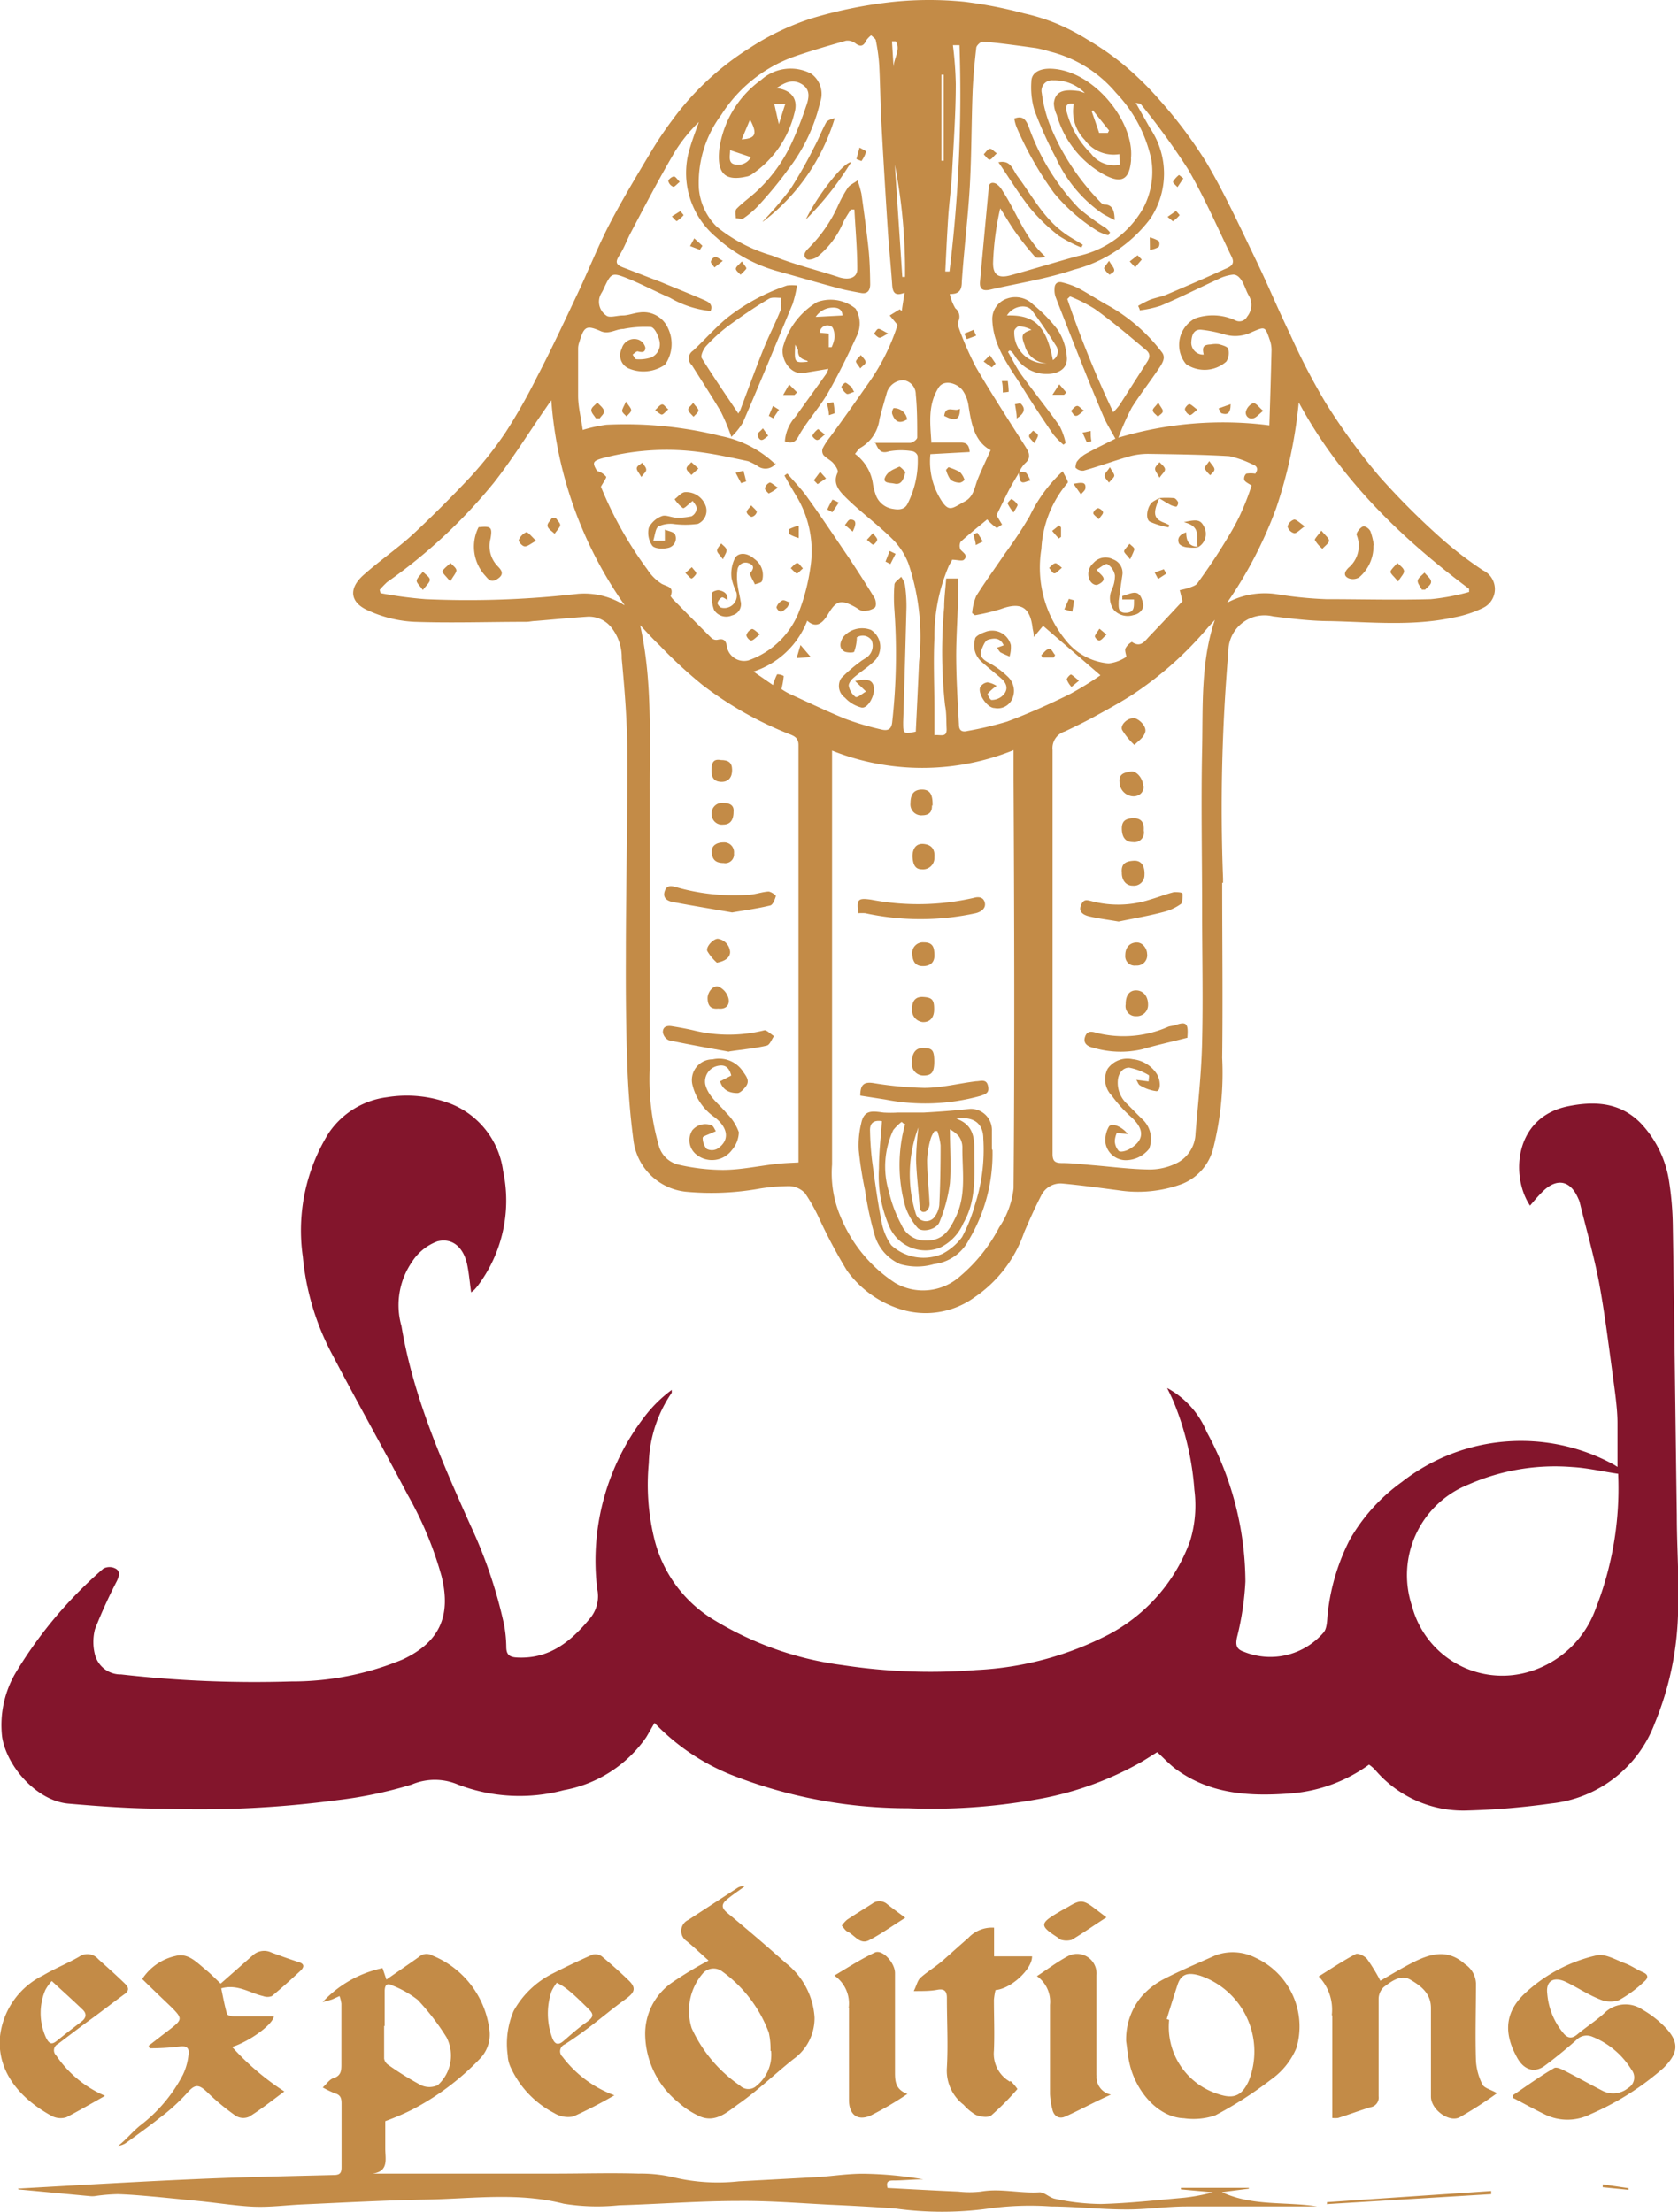 <svg xmlns="http://www.w3.org/2000/svg" viewBox="0 0 117.03 154.26"><defs><style>.cls-1{fill:#83152c;}.cls-2{fill:#c38b47;}</style></defs><g id="Camada_2" data-name="Camada 2"><g id="Layer_1" data-name="Layer 1"><path class="cls-1" d="M81.4,96.79a6.12,6.12,0,0,1,2.76,3.06,22,22,0,0,1,2.7,10.43,20.09,20.09,0,0,1-.59,3.91c-.12.58,0,.83.51,1a4.9,4.9,0,0,0,5.52-1.34c.28-.31.25-.94.31-1.43a14.76,14.76,0,0,1,1.54-5.08,12.75,12.75,0,0,1,3.62-4,13.5,13.5,0,0,1,14.82-1.19l.22.14c0-1.06,0-2.07,0-3.08s-.2-2.31-.35-3.46c-.29-2.12-.55-4.24-.94-6.34-.36-1.87-.89-3.7-1.34-5.55a1.45,1.45,0,0,0-.11-.29c-.54-1.26-1.48-1.45-2.46-.5-.32.31-.6.65-.9,1-1.35-2-1.14-6.12,2.6-6.92,1.88-.39,3.66-.3,5.1,1.15a7.54,7.54,0,0,1,2,4.08,22.06,22.06,0,0,1,.26,3.15c.11,6.71.18,13.42.28,20.14,0,2.16.16,4.32.09,6.47a21.45,21.45,0,0,1-1.62,8,8.69,8.69,0,0,1-7.24,5.62,52.06,52.06,0,0,1-5.84.49,8.07,8.07,0,0,1-6.42-2.82,2.39,2.39,0,0,0-.23-.22,1.92,1.92,0,0,0-.21-.16,10.71,10.71,0,0,1-5.36,2c-2.87.23-5.7.1-8.14-1.71-.44-.33-.81-.74-1.27-1.16-.4.24-.81.52-1.24.76a22.67,22.67,0,0,1-7.31,2.56,41.38,41.38,0,0,1-8.82.59,33.63,33.63,0,0,1-12.42-2.36,15.31,15.31,0,0,1-5.27-3.59c-.21.35-.38.67-.58,1a8.92,8.92,0,0,1-5.74,3.69,12,12,0,0,1-7.39-.39,4.12,4.12,0,0,0-3.23,0,29.59,29.59,0,0,1-5.21,1.09,72.59,72.59,0,0,1-12.15.59c-2.2,0-4.39-.16-6.58-.35S.48,123.2.15,121.14a7.18,7.18,0,0,1,1.06-4.69,30.27,30.27,0,0,1,6-7.07.91.91,0,0,1,.85,0c.34.18.26.52.09.87a35.16,35.16,0,0,0-1.53,3.37,3.56,3.56,0,0,0,0,1.75,1.85,1.85,0,0,0,1.83,1.39,82.32,82.32,0,0,0,11.85.49,20.13,20.13,0,0,0,7.8-1.54c2.54-1.2,3.38-3,2.7-5.78a25,25,0,0,0-2.36-5.68c-1.71-3.25-3.51-6.44-5.21-9.69a18,18,0,0,1-2.11-6.93A12.87,12.87,0,0,1,22.93,79,5.78,5.78,0,0,1,27,76.51a8.56,8.56,0,0,1,4.52.49,5.88,5.88,0,0,1,3.57,4.66,9.88,9.88,0,0,1-1.77,8,3.47,3.47,0,0,1-.25.29l-.21.17c-.1-.69-.15-1.35-.29-2-.28-1.2-1.06-1.81-2.06-1.56A3.58,3.58,0,0,0,28.73,88,5.31,5.31,0,0,0,28,92.47c.82,4.91,2.8,9.41,4.82,13.91a32.82,32.82,0,0,1,2.33,6.88,9.07,9.07,0,0,1,.16,1.56c0,.52.17.73.74.76,2.3.12,3.8-1.14,5.15-2.79a2.41,2.41,0,0,0,.45-2,16.45,16.45,0,0,1,3.3-12,9.37,9.37,0,0,1,1.9-1.87c0,.07,0,.16,0,.2a9.11,9.11,0,0,0-1.6,4.9,15.92,15.92,0,0,0,.36,5.19A9.13,9.13,0,0,0,49.86,113a22.87,22.87,0,0,0,8.9,3.11,40.65,40.65,0,0,0,9.35.34A22.41,22.41,0,0,0,77.28,114,12,12,0,0,0,83,107.46a8.49,8.49,0,0,0,.3-3.57,19.89,19.89,0,0,0-1.39-6c-.15-.38-.34-.75-.52-1.12m31.47,6c-1.1-.16-2.14-.41-3.2-.47a15,15,0,0,0-7.25,1.22A6.8,6.8,0,0,0,98.48,112a6.51,6.51,0,0,0,8,4.62,7.07,7.07,0,0,0,4.79-4.39,23,23,0,0,0,1.59-9.37"/><path class="cls-2" d="M1.3,152.61c4.15-.23,8.3-.48,12.45-.66,3.17-.14,6.35-.2,9.52-.28.43,0,.55-.14.55-.54,0-1.49,0-3,0-4.45,0-.35-.06-.6-.46-.71a6.43,6.43,0,0,1-.85-.41c.27-.25.47-.56.73-.64.57-.18.57-.56.57-1,0-1.4,0-2.8,0-4.2a2.56,2.56,0,0,0-.13-.53l-.51.23c-.21.07-.43.12-.67.19a7.94,7.94,0,0,1,4.18-2.37l.27.8c.78-.55,1.54-1.06,2.28-1.59a.78.78,0,0,1,.92-.09,6.45,6.45,0,0,1,4,5.33,2.42,2.42,0,0,1-.7,1.89,18,18,0,0,1-4.73,3.54,17.71,17.71,0,0,1-1.85.79v1.92c0,.72.26,1.58-.88,1.74.59,0,1.18,0,1.78,0l10.93,0c1.95,0,3.9-.06,5.85,0a10,10,0,0,1,2.51.28,13.39,13.39,0,0,0,4.46.26l5.57-.3c1-.07,2.11-.24,3.16-.23a26.36,26.36,0,0,1,4.14.39c-.71,0-1.41.08-2.11.08-.4,0-.47.16-.38.52,1.66.09,3.3.18,4.94.25a6.87,6.87,0,0,0,1.57,0c1.37-.24,2.73.14,4.1.05.35,0,.71.4,1.09.46a15.67,15.67,0,0,0,3.19.36c1.93-.05,3.87-.27,5.8-.44a13,13,0,0,0,2-.38l-2.23-.2v-.11H87.1l0,.06-1.88.24c2.13,1,4.42.65,6.65,1h-2.1c-2.33,0-4.66,0-7,0-1.42,0-2.83.22-4.24.21-1.74,0-3.48-.2-5.23-.21A21,21,0,0,0,69,154a23.84,23.84,0,0,1-6.59,0c-1.52-.11-3-.19-4.55-.26-2.12-.11-4.23-.28-6.34-.26-2.79,0-5.57.22-8.35.3a14.6,14.6,0,0,1-3.86-.11c-3.17-.81-6.35-.35-9.53-.29-2.89.05-5.78.21-8.68.34-1.12.05-2.24.2-3.35.16s-2.47-.25-3.71-.38l-2.83-.28c-1-.09-2-.19-3-.22a12.65,12.65,0,0,0-1.62.14,1.76,1.76,0,0,1-.31,0l-5-.47v-.11m25.56-11.29h-.05c0,.76,0,1.52,0,2.28a.67.67,0,0,0,.31.45,21.18,21.18,0,0,0,2.26,1.4,1.37,1.37,0,0,0,1.17,0,2.77,2.77,0,0,0,.61-3.34,16.94,16.94,0,0,0-2-2.6,7,7,0,0,0-1.75-1c-.43-.24-.56,0-.56.39v2.47m22.62-4.58c-.52-.46-1-.92-1.54-1.37a.85.85,0,0,1,.09-1.49l3.44-2.24a.64.64,0,0,1,.48-.09c-.41.3-.84.58-1.23.91s-.38.59.05.94q2.07,1.71,4.07,3.49a5.22,5.22,0,0,1,2,3.79,3.51,3.51,0,0,1-1.48,2.91c-1.26,1-2.44,2.15-3.76,3.08-.78.54-1.6,1.37-2.71.93a5.86,5.86,0,0,1-1.55-1A6.19,6.19,0,0,1,45,142a4.34,4.34,0,0,1,1.94-3.8,26.15,26.15,0,0,1,2.5-1.5M53.74,143a5.19,5.19,0,0,0-.12-1.26,9.22,9.22,0,0,0-3.24-4.26,1,1,0,0,0-1.31.07,4,4,0,0,0-.83,3.88,9.74,9.74,0,0,0,3.37,4,.83.83,0,0,0,1.17,0,2.77,2.77,0,0,0,1-2.41m39.14-2.51c0,2.2,0,4.41,0,6.61,0,.18,0,.37,0,.57a1.77,1.77,0,0,0,.4,0c.76-.24,1.5-.52,2.26-.75a.68.68,0,0,0,.57-.77c0-2.26,0-4.52,0-6.78a1.16,1.16,0,0,1,.36-.83c.53-.4,1.19-.9,1.84-.52s1.46.91,1.45,2c0,2,0,4.11,0,6.16,0,.9,1.26,1.83,2,1.44a28.28,28.28,0,0,0,2.61-1.68c-.43-.25-.84-.34-1-.57a4.22,4.22,0,0,1-.47-1.65c-.06-1.81,0-3.63,0-5.45a1.7,1.7,0,0,0-.77-1.33c-1.23-1.11-2.48-.71-3.72-.07-.76.39-1.49.84-2.18,1.23a12.37,12.37,0,0,0-.92-1.51c-.16-.21-.63-.44-.8-.35-.86.45-1.68,1-2.58,1.56a3.33,3.33,0,0,1,.91,2.73m12.67,5.75c.71.37,1.41.76,2.13,1.11a3.58,3.58,0,0,0,3.28,0,19.29,19.29,0,0,0,5.06-3.21c1-1,1.13-1.73.19-2.76a7.17,7.17,0,0,0-1.65-1.3,2.1,2.1,0,0,0-2.7.27c-.58.52-1.24.94-1.84,1.44-.34.29-.62.31-.92,0a4.93,4.93,0,0,1-1.19-2.84c-.11-.91.49-1.21,1.34-.79s1.51.87,2.31,1.19a1.84,1.84,0,0,0,1.36.06,8.57,8.57,0,0,0,1.74-1.28c.24-.2.39-.46-.07-.66s-.81-.46-1.24-.62c-.65-.24-1.4-.7-2-.56a10.85,10.85,0,0,0-5,2.65c-1.55,1.45-1.37,3-.53,4.5.48.86,1.22,1.06,1.91.55s1.49-1.16,2.19-1.78a1,1,0,0,1,1.13-.25,5.68,5.68,0,0,1,2.74,2.31.85.85,0,0,1-.24,1.27,1.64,1.64,0,0,1-1.73.22c-.86-.44-1.71-.92-2.57-1.36-.27-.14-.68-.36-.86-.25-1,.58-1.92,1.25-2.87,1.89,0,.09,0,.17,0,.25m-89.42-3.58c1.32-.41,2.94-1.61,3-2.17H16.28c-.16,0-.43-.07-.45-.17-.17-.59-.28-1.2-.4-1.78,1.13-.32,2,.33,2.92.54a.84.84,0,0,0,.61,0c.69-.57,1.35-1.16,2-1.77.23-.22.32-.46-.12-.6-.63-.2-1.26-.43-1.89-.66a1.17,1.17,0,0,0-1.29.16l-2.27,2c-.37-.35-.71-.7-1.08-1-.6-.49-1.2-1.16-2.06-.93A3.75,3.75,0,0,0,9.92,138c.68.67,1.33,1.29,2,1.93.82.82.81.89-.06,1.57l-.6.46-.89.69.07.18a17.53,17.53,0,0,0,2.06-.12c.51-.08.71.1.65.54a4.28,4.28,0,0,1-.39,1.42,10.58,10.58,0,0,1-2.94,3.51c-.56.44-1,1-1.57,1.45a1.24,1.24,0,0,0,.61-.25c.77-.56,1.54-1.11,2.28-1.7A13.37,13.37,0,0,0,13,146c.56-.65.82-.71,1.43-.13a16.15,16.15,0,0,0,2,1.66,1,1,0,0,0,.95.07c.85-.53,1.64-1.16,2.45-1.76a18.32,18.32,0,0,1-3.7-3.17m62.41-.36a4.68,4.68,0,0,1,1-3A5.3,5.3,0,0,1,81.18,138c1.18-.61,2.41-1.12,3.61-1.66a3.49,3.49,0,0,1,2.76.17,5.28,5.28,0,0,1,2.87,6.29A5.09,5.09,0,0,1,88.66,145a26.78,26.78,0,0,1-3.91,2.51,4.71,4.71,0,0,1-2.17.2c-1.8-.06-3.34-1.85-3.79-3.77-.13-.53-.17-1.07-.25-1.61m2.83-1.54.17.06a4.9,4.9,0,0,0,3.3,5.13c1.09.39,1.72.28,2.25-.87a5.58,5.58,0,0,0-3.38-7.34c-.8-.24-1.32-.17-1.58.62s-.51,1.6-.76,2.4m-10.93,4.37A2.24,2.24,0,0,1,69.32,143c.05-1.18,0-2.37,0-3.55a4.6,4.6,0,0,1,.11-.68c1.09-.09,2.56-1.46,2.55-2.35H69.33v-2a2.25,2.25,0,0,0-1.8.72c-.58.5-1.13,1-1.72,1.52s-1.11.8-1.61,1.25c-.21.19-.27.53-.47.93.69,0,1.17,0,1.65-.09s.67.09.66.6c0,1.61.09,3.22,0,4.82a3,3,0,0,0,1.17,2.6,3.35,3.35,0,0,0,.86.71c.33.13.88.22,1.1,0a19.07,19.07,0,0,0,1.79-1.81,3.47,3.47,0,0,0-.49-.57m-27.61,1a30.9,30.9,0,0,1-2.89,1.49,1.85,1.85,0,0,1-1.33-.25,6.73,6.73,0,0,1-3-3.13,2.18,2.18,0,0,1-.23-.89,5.79,5.79,0,0,1,.41-3.09,6.37,6.37,0,0,1,2.76-2.63c.9-.46,1.81-.89,2.74-1.3a.77.77,0,0,1,.64.11c.65.54,1.28,1.1,1.89,1.69s.34.9-.3,1.36c-.83.6-1.62,1.27-2.44,1.89-.56.42-1.14.84-1.73,1.21a.52.52,0,0,0-.15.86,8,8,0,0,0,3.6,2.68m-4-7.84a3.2,3.2,0,0,0-.37.61,4.87,4.87,0,0,0,.05,3.22c.15.41.38.58.78.24s1-.89,1.59-1.3.52-.6.11-1-1-1-1.57-1.42a3.67,3.67,0,0,0-.59-.35M7.3,146.16c-.89.5-1.75,1-2.67,1.48a1.33,1.33,0,0,1-1-.08C1.67,146.5-.24,144.66,0,142a5.41,5.41,0,0,1,3-4.25c.81-.48,1.69-.83,2.51-1.3a1,1,0,0,1,1.34.16c.63.57,1.27,1.13,1.88,1.73.2.19.32.43,0,.68-.91.66-1.79,1.36-2.69,2-.67.5-1.33,1-2,1.51a.49.49,0,0,0-.12.8,7.82,7.82,0,0,0,3.4,2.81m-3.71-8a3,3,0,0,0-.46.65,4.12,4.12,0,0,0,.06,3.3c.26.53.47.46.83.16.54-.44,1.09-.86,1.64-1.28.34-.26.38-.55.09-.83-.69-.66-1.4-1.3-2.16-2m72.86,6.59c0-2.33,0-4.66,0-7a1.36,1.36,0,0,0-2-1.32c-.73.39-1.4.9-2.15,1.39a2.18,2.18,0,0,1,.91,2c0,2.07,0,4.14,0,6.22a5.33,5.33,0,0,0,.16,1.05c.1.49.47.71.88.53,1-.44,2-1,3.21-1.54a1.25,1.25,0,0,1-1-1.35m-17.27-4.7c0,1.17,0,2.33,0,3.5,0,1,0,1.95,0,2.92s.54,1.5,1.49,1.1a22.88,22.88,0,0,0,2.59-1.52c-.83-.29-.87-.88-.87-1.49q0-3.47,0-6.93c0-.73-.88-1.68-1.4-1.44-.94.44-1.81,1-2.83,1.61a2.35,2.35,0,0,1,1,2.25m17.15-6.94c-.79-.6-1-.61-1.83-.11-.23.13-.46.25-.69.39-1.31.77-1.32.94-.06,1.75.09.06.17.16.26.17a1.35,1.35,0,0,0,.72,0c.78-.46,1.53-1,2.43-1.57l-.83-.63m-14.45-.28a.82.82,0,0,0-1.05-.05c-.59.38-1.19.74-1.77,1.13a2.15,2.15,0,0,0-.36.41c.14.15.24.34.39.41.49.23.86.92,1.48.62.85-.43,1.62-1,2.56-1.58-.48-.36-.87-.64-1.25-.94m30.63,20.91L104,153l0-.22-11.45.78v.16m21-1.14-1.77-.26,0,.2,1.8.18v-.12"/><path class="cls-2" d="M85.24,61.56c0,4.07.05,8.14,0,12.21a21.46,21.46,0,0,1-.62,6.29,3.62,3.62,0,0,1-2.21,2.51A8.89,8.89,0,0,1,78,83c-1.3-.17-2.6-.35-3.9-.47a1.5,1.5,0,0,0-1.49.85c-.43.83-.81,1.69-1.18,2.55A9,9,0,0,1,68,90.44a5.82,5.82,0,0,1-5.3.82,7.3,7.3,0,0,1-3.63-2.66A36.08,36.08,0,0,1,57.15,85a12.35,12.35,0,0,0-1-1.79,1.57,1.57,0,0,0-1.08-.5,13.14,13.14,0,0,0-2.07.17,19,19,0,0,1-5.17.22,4.11,4.11,0,0,1-3.66-3.66c-.23-1.73-.36-3.48-.42-5.22-.09-2.48-.11-5-.1-7.44,0-4.72.12-9.45.1-14.17,0-2.23-.18-4.47-.39-6.7a3.33,3.33,0,0,0-.8-2.25A2,2,0,0,0,41,43c-1.22.08-2.44.2-3.66.3-.21,0-.42.06-.63.06-2.6,0-5.21.09-7.81,0a8.75,8.75,0,0,1-3.33-.84c-1.07-.51-1.34-1.43-.2-2.44s2.36-1.84,3.45-2.84q2-1.87,3.92-3.91a26.14,26.14,0,0,0,2.54-3.21,40.09,40.09,0,0,0,2.17-3.83c1-1.91,1.89-3.83,2.81-5.77.77-1.63,1.43-3.31,2.26-4.91s1.91-3.4,2.91-5.07a25.13,25.13,0,0,1,1.49-2.21,19.52,19.52,0,0,1,5.39-5,17.84,17.84,0,0,1,4.32-2.06A31.62,31.62,0,0,1,62.37.12a24.77,24.77,0,0,1,4.87,0,30.68,30.68,0,0,1,4.21.82,13.78,13.78,0,0,1,2.26.71,15.49,15.49,0,0,1,2.1,1.09,20.21,20.21,0,0,1,2.48,1.71,22.45,22.45,0,0,1,2.65,2.6,31.62,31.62,0,0,1,3.21,4.3c1.27,2.16,2.32,4.45,3.41,6.71.84,1.73,1.57,3.5,2.41,5.23a45.81,45.81,0,0,0,2.5,4.82,43.56,43.56,0,0,0,3.74,5.12,52,52,0,0,0,4.33,4.33,26,26,0,0,0,2.89,2.21,1.45,1.45,0,0,1,0,2.62,8,8,0,0,1-2.06.67c-2.84.61-5.71.32-8.58.25-1.34,0-2.69-.17-4-.33a2.52,2.52,0,0,0-3.12,2.48,128,128,0,0,0-.37,15.79v.31ZM71.12,32.88c-.25.42-.51.83-.74,1.27s-.59,1.19-.88,1.78l.39.65c-.14.08-.33.26-.4.22a3.77,3.77,0,0,1-.64-.58c-.57.47-1.23,1-1.85,1.56a.59.59,0,0,0,0,.56c.2.22.54.4.23.69-.13.12-.48,0-.83,0,0,.08-.15.26-.23.44a12.55,12.55,0,0,0-1,5c-.08,1.69,0,3.39,0,5.09v1.71c.41-.06.88.2.85-.45s0-1.1-.11-1.64a34.74,34.74,0,0,1-.06-6.84c0-.65.09-1.3.14-2h.84V41c0,1.63-.15,3.26-.14,4.89s.11,3.08.19,4.62c0,.37.15.58.61.46a24.83,24.83,0,0,0,2.74-.65c1.5-.56,3-1.23,4.39-1.92a23.38,23.38,0,0,0,2.13-1.31l-4-3.45-.65.78c0-.32-.06-.46-.08-.6-.17-1.49-.82-1.87-2.22-1.35A14.4,14.4,0,0,1,68,42.9l-.2-.15a3.84,3.84,0,0,1,.29-1.2c.63-1,1.36-2,2-2.95A30,30,0,0,0,71.81,36a10.26,10.26,0,0,1,2.31-3.14c.15.33.42.73.34.81a7.71,7.71,0,0,0-1.83,4.61,8,8,0,0,0,1.77,6.45,4.24,4.24,0,0,0,2.92,1.53,2.72,2.72,0,0,0,1.22-.45c.06,0-.12-.42-.05-.59a1.14,1.14,0,0,1,.45-.46c.62.44.91-.07,1.24-.41.81-.84,1.6-1.69,2.29-2.43l-.19-.77a5.48,5.48,0,0,0,.67-.17c.2-.08.46-.15.57-.32.6-.83,1.18-1.67,1.72-2.54s1-1.63,1.37-2.48a17.34,17.34,0,0,0,.68-1.78c-.23-.16-.44-.24-.51-.39a.46.46,0,0,1,.14-.44,2,2,0,0,1,.63,0c.19-.27.2-.52-.24-.67a7,7,0,0,0-1.57-.55c-1.86-.11-3.72-.13-5.58-.16a4.93,4.93,0,0,0-1.38.17c-1.08.31-2.13.7-3.21,1a.69.69,0,0,1-.53-.18c-.07,0,0-.33.06-.44a2.06,2.06,0,0,1,.6-.54c.71-.39,1.44-.74,2.09-1.07-.28-.53-.59-1-.81-1.51q-.92-2.16-1.78-4.35c-.53-1.33-1.06-2.68-1.57-4a1.44,1.44,0,0,1-.08-.62c0-.34.22-.51.56-.41a5.45,5.45,0,0,1,1.11.4c.76.41,1.48.89,2.24,1.3A12.22,12.22,0,0,1,81,24.52c.29.34.15.65-.06,1-.66,1-1.37,1.9-2,2.89A18.4,18.4,0,0,0,78,30.52a25.43,25.43,0,0,1,10.53-.86c.06-1.84.11-3.52.15-5.21a2.05,2.05,0,0,0-.12-.74c-.34-1-.34-.93-1.28-.54a2.57,2.57,0,0,1-1.85.16A9.38,9.38,0,0,0,83.83,23c-.58-.08-.71.38-.74.8a.83.83,0,0,0,.86.93c-.13-.56,0-.69.49-.71A1.82,1.82,0,0,1,85,24c.25.07.62.17.66.33a1.12,1.12,0,0,1-.13.88,2.29,2.29,0,0,1-2.81.18,2.09,2.09,0,0,1,.64-3.19,3.72,3.72,0,0,1,2.82.15.61.61,0,0,0,.8-.27,1.29,1.29,0,0,0,.11-1.48c-.18-.3-.27-.67-.47-1s-.4-.45-.61-.45a3,3,0,0,0-1.06.32c-1.33.61-2.63,1.27-4,1.85a7.74,7.74,0,0,1-1.46.32c0-.1-.07-.21-.11-.31a6.92,6.92,0,0,1,.81-.42c.38-.15.8-.21,1.18-.37,1.31-.56,2.63-1.12,3.93-1.72.34-.16.9-.29.61-.89-1-2.07-1.92-4.19-3.07-6.16a50.5,50.5,0,0,0-3.27-4.5c-.06-.07-.21-.06-.36-.1l1,1.77a5.64,5.64,0,0,1,0,6.33,9.71,9.71,0,0,1-5.33,3.54c-1.89.64-3.88.94-5.83,1.39-.46.1-.75,0-.7-.56q.3-3.29.61-6.55c0-.36.28-.41.54-.26a1.4,1.4,0,0,1,.41.46c1,1.52,1.55,3.3,3,4.61-.28.07-.61.13-.73,0a20.41,20.41,0,0,1-1.42-1.8c-.35-.5-.63-1-1-1.57a19.9,19.9,0,0,0-.5,3.82c0,.84.39,1.07,1.21.85,1.57-.43,3.12-.91,4.68-1.34a6.88,6.88,0,0,0,4.59-3.36,5.4,5.4,0,0,0,.56-3.36,9.67,9.67,0,0,0-2.46-4.66A8.8,8.8,0,0,0,73.25,3.6a9.26,9.26,0,0,0-1-.25C71,3.18,69.77,3,68.54,2.9c-.14,0-.43.26-.45.42-.12,1.05-.22,2.1-.26,3.15-.08,2.16-.07,4.32-.19,6.48s-.41,4.46-.56,6.7c0,.56-.17.87-.84.85a3.38,3.38,0,0,0,.39,1,.74.74,0,0,1,.24.83.88.88,0,0,0,0,.53,21.77,21.77,0,0,0,1.2,2.75c1.08,1.85,2.25,3.65,3.4,5.46.28.44.51.83,0,1.26a2.3,2.3,0,0,0-.38.56Zm-17-.57a.92.92,0,0,1-1.28.19,3.76,3.76,0,0,0-.66-.34c-1.08-.23-2.17-.47-3.26-.62a17.4,17.4,0,0,0-6.78.38c-.84.22-.84.34-.5.92a1.23,1.23,0,0,1,.64.41c0,.11-.2.38-.37.69,0-.08,0,0,0,0a26.38,26.38,0,0,0,3.24,5.77,3.26,3.26,0,0,0,1,1c.4.21.88.2.62.86,0,0,.1.15.17.22.89.9,1.78,1.81,2.68,2.7a.51.51,0,0,0,.43.12c.46-.12.6.1.65.51a1.22,1.22,0,0,0,1.5.93,5.86,5.86,0,0,0,3.59-3.57,13.85,13.85,0,0,0,.72-2.85,7.4,7.4,0,0,0-1-5.09c-.28-.46-.54-.92-.8-1.38l.2-.14c.47.56,1,1.09,1.41,1.68,1,1.39,1.94,2.81,2.9,4.22.61.92,1.21,1.85,1.78,2.79.1.18.13.58,0,.67a1.39,1.39,0,0,1-.81.22c-.18,0-.37-.17-.55-.27-1-.55-1.32-.46-1.89.5-.46.78-.92.93-1.45.45a6,6,0,0,1-3.75,3.55l1.36.94a4.2,4.2,0,0,1,.29-.75.9.9,0,0,1,.46.12,5.48,5.48,0,0,1-.16.91,4.89,4.89,0,0,0,.56.33c1.29.59,2.57,1.2,3.88,1.74a19.53,19.53,0,0,0,2.4.72c.38.1.8.18.88-.44a42.89,42.89,0,0,0,.16-7.85,11.75,11.75,0,0,1,0-1.78c0-.19.31-.37.47-.55a1.79,1.79,0,0,1,.26.54,10.4,10.4,0,0,1,.11,1.58c-.07,2.68-.14,5.36-.23,8,0,.83,0,.86.88.68.08-1.63.16-3.25.23-4.88a16,16,0,0,0-.75-6.86,4.89,4.89,0,0,0-1.07-1.65c-1-1-2.18-1.86-3.21-2.86-.45-.45-1.05-1-.65-1.82.07-.15-.16-.49-.32-.67s-.48-.34-.67-.55a.52.52,0,0,1-.05-.47,4.83,4.83,0,0,1,.5-.77c1-1.35,1.93-2.68,2.85-4a14.73,14.73,0,0,0,1.87-3.83L62.05,22l.7-.43.14.12c.06-.4.12-.81.2-1.28-.72.29-.84-.07-.87-.61-.09-1.3-.23-2.61-.31-3.91q-.24-3.67-.44-7.35c-.07-1.33-.08-2.67-.15-4a12.25,12.25,0,0,0-.23-1.69c0-.15-.21-.26-.33-.39a1.61,1.61,0,0,0-.34.35c-.18.39-.39.49-.76.21A.89.89,0,0,0,59,2.84c-1.17.33-2.34.67-3.48,1.06A10,10,0,0,0,50.31,8a7.9,7.9,0,0,0-1.57,5.12A4.23,4.23,0,0,0,50,15.82a10.93,10.93,0,0,0,3.84,2c1.52.62,3.13,1,4.7,1.52.73.22,1.25,0,1.25-.58,0-1.39-.13-2.77-.2-4.15l-.25,0c-.18.29-.37.57-.52.87A6.13,6.13,0,0,1,57,17.91c-.19.14-.61.26-.74.15-.33-.26-.07-.55.16-.78a9.93,9.93,0,0,0,2-2.88,8.84,8.84,0,0,1,.72-1.32c.13-.19.39-.29.67-.5a8.16,8.16,0,0,1,.27.93c.18,1.29.36,2.59.5,3.89.08.8.1,1.6.11,2.41,0,.41-.16.71-.64.62s-1.11-.2-1.64-.35c-1.38-.37-2.74-.77-4.11-1.15a10.5,10.5,0,0,1-4.34-2.38,5.83,5.83,0,0,1-1.84-6.24c.18-.61.41-1.2.62-1.8a11.13,11.13,0,0,0-1.63,2C46,12.39,45,14.31,44,16.21c-.27.51-.47,1.08-.78,1.56s-.29.67.21.87c.87.33,1.74.68,2.6,1,1,.42,2.07.84,3.1,1.29.27.12.62.29.43.76a7.05,7.05,0,0,1-2.84-.93c-1-.43-1.91-.92-2.89-1.32-1.18-.47-1.2-.44-1.76.77a2.39,2.39,0,0,1-.12.22A1.16,1.16,0,0,0,42.28,22c.21.19.76,0,1.14,0s.79-.17,1.18-.21a1.87,1.87,0,0,1,2,1.12,2.51,2.51,0,0,1-.22,2.52,2.63,2.63,0,0,1-2.58.24,1,1,0,0,1-.44-1.35.9.9,0,0,1,1.2-.62.8.8,0,0,1,.45.54c0,.36-.25.34-.54.26-.09,0-.23.14-.35.23.09.11.17.32.26.32a2.67,2.67,0,0,0,1-.11A1,1,0,0,0,46,23.8c-.07-.38-.36-1-.63-1a7.68,7.68,0,0,0-1.9.14c-.52,0-1,.41-1.58.15-1-.44-1.16-.33-1.49.78a1.26,1.26,0,0,0-.08.43c0,1.1,0,2.19,0,3.29,0,.79.21,1.57.32,2.39a10.35,10.35,0,0,1,1.65-.36,27.38,27.38,0,0,1,8,.79,7.6,7.6,0,0,1,3.74,1.92m4,19.87v1q0,14,0,28a7.79,7.79,0,0,0,.63,3.73,10,10,0,0,0,3.77,4.53,3.88,3.88,0,0,0,4.55-.48,11.25,11.25,0,0,0,2.71-3.4,6,6,0,0,0,1-2.72c.08-9.52.05-19,0-28.55v-2a17,17,0,0,1-12.74,0M44.64,43.57c.86,3.84.66,7.7.67,11.53,0,6.51,0,13,0,19.52a16.66,16.66,0,0,0,.62,5.2,1.87,1.87,0,0,0,1.33,1.38,14,14,0,0,0,3.14.38c1.26,0,2.51-.28,3.77-.42.5-.06,1-.07,1.52-.1,0-.15,0-.25,0-.36,0-9.58,0-19.16,0-28.74,0-.47-.24-.61-.59-.75a25.13,25.13,0,0,1-6.1-3.44A32.44,32.44,0,0,1,46,45c-.47-.44-.9-.93-1.35-1.4m40-.29-.4.44A24.62,24.62,0,0,1,79,48.43c-.89.57-1.81,1.07-2.74,1.58-.66.36-1.35.69-2,1a1.21,1.21,0,0,0-.85,1.29c0,9.39,0,18.77,0,28.16,0,.51.17.64.66.64.71,0,1.43.09,2.14.15,1.34.11,2.68.29,4,.3a4.22,4.22,0,0,0,2-.52,2.39,2.39,0,0,0,1.17-2c.18-2.15.42-4.29.46-6.44.07-3,0-6,0-9,0-3.79-.08-7.58,0-11.37.06-3-.1-6.07.89-9M43.56,42.19a28.37,28.37,0,0,1-5.11-14.28c-.26.36-.38.55-.51.73-1.16,1.68-2.24,3.42-3.48,5A36.71,36.71,0,0,1,27,40.59a6.69,6.69,0,0,0-.52.54l.06.23a28.32,28.32,0,0,0,3.15.42,66.9,66.9,0,0,0,10.59-.37,5.23,5.23,0,0,1,3.25.78m42-.13a5.54,5.54,0,0,1,3.56-.62,27.57,27.57,0,0,0,3.4.34c2.43,0,4.87.07,7.3,0a15.67,15.67,0,0,0,2.67-.5l0-.22c-4.79-3.57-9-7.67-11.88-13A32.65,32.65,0,0,1,89,35.45a29.27,29.27,0,0,1-3.44,6.61M65,30.86c.73,0,1.39,0,2,0,.39,0,.59.14.63.66l-2.74.15a5,5,0,0,0,.88,3.4c.31.42.53.43.9.24.2-.1.39-.22.59-.33.66-.33.7-1,.94-1.59s.58-1.31.89-2c-1.15-.62-1.35-1.88-1.55-3.15a2.46,2.46,0,0,0-.39-1c-.36-.51-1.31-.82-1.69-.21-.77,1.22-.58,2.52-.5,3.85m-3.95,0c.87,0,1.67,0,2.47,0,.18,0,.49-.24.49-.37,0-1,0-2-.1-3a1,1,0,0,0-.85-1,1.23,1.23,0,0,0-1.19.95c-.17.58-.34,1.17-.49,1.76a2.68,2.68,0,0,1-1.32,2c-.14.07-.24.26-.39.43a3.16,3.16,0,0,1,1.26,2.15,4.2,4.2,0,0,0,.22.79,1.5,1.5,0,0,0,1.19.9c.39.07.8.05,1-.37A6.57,6.57,0,0,0,64,31.79a.5.5,0,0,0-.34-.32,4.73,4.73,0,0,0-1.64,0c-.63.21-.76-.14-1-.65m16.63-2.08a5.61,5.61,0,0,0,.42-.48L80,25.24c.2-.3.25-.57-.07-.83-1.19-1-2.36-2-3.58-2.87a10.67,10.67,0,0,0-1.72-.87l-.19.18a73.26,73.26,0,0,0,3.22,7.93M65.93,18.93h.29a101.18,101.18,0,0,0,.7-15.78l-.46,0a25.65,25.65,0,0,1,.2,2.7c0,2.06-.15,4.12-.26,6.18-.05,1-.2,2.09-.27,3.13-.08,1.25-.14,2.5-.2,3.75m-3,.4.19,0a38.77,38.77,0,0,0-.71-7.82c.17,2.61.35,5.22.52,7.84M65.82,5.21l-.16,0v6h.16Zm-3.5-.53c0-.6.53-1.23.15-1.8h-.26Z"/><path class="cls-2" d="M54.11,6.14c1.11.12,1.59.78,1.29,1.77a7.17,7.17,0,0,1-2.91,4.21,1.1,1.1,0,0,1-.32.17c-1.6.39-2.19-.16-2-1.92a7.2,7.2,0,0,1,2.93-4.81,3.07,3.07,0,0,1,3.46-.43,1.73,1.73,0,0,1,.64,2A12.13,12.13,0,0,1,55,11.77c-.61.85-1.28,1.66-2,2.45a6.28,6.28,0,0,1-1.14,1c-.12.09-.36,0-.54,0,0-.22-.07-.54.05-.66.39-.4.85-.73,1.27-1.1A10.66,10.66,0,0,0,55.2,10a24.24,24.24,0,0,0,1-2.53c.2-.56.38-1.19-.26-1.59s-1.2-.15-1.84.31m-1.72,4.77-1.46-.49c0,.4-.17.93.37,1a1,1,0,0,0,1.09-.53m-.65-1.22c1-.06,1.1-.4.58-1.38l-.58,1.38m3-2.47H54c.1.43.19.83.32,1.41.18-.56.31-1,.45-1.41"/><path class="cls-2" d="M54.74,30.78a2.85,2.85,0,0,1,.74-1.72c.71-1,1.44-2,2.15-3a1.05,1.05,0,0,0,.14-.34L56.09,26c-1,.2-1.75-1.09-1.44-1.94a5.23,5.23,0,0,1,2.35-3,2.75,2.75,0,0,1,2.67.46,2,2,0,0,1,.07,1.94c-.62,1.34-1.27,2.67-2,3.95-.55.94-1.29,1.77-1.87,2.7-.27.44-.39.95-1.12.67m4-8.79c0-.33-.2-.55-.66-.54a1.44,1.44,0,0,0-1.2.65L58.78,22m-1,2.21H58a2.34,2.34,0,0,0,.21-.7c0-.26-.07-.67-.23-.75a.54.54,0,0,0-.81.44l.63.06c0,.34,0,.64,0,.94m-1.45,1,0,0a.33.33,0,0,0-.1-.06c-.35-.1-.61-.27-.59-.69,0-.11-.1-.22-.2-.42-.06,1.27-.06,1.27.84,1.2"/><path class="cls-2" d="M51,30.44a14.27,14.27,0,0,0-.75-1.78c-.65-1.09-1.34-2.15-2-3.2a.63.63,0,0,1,.08-1c.79-.74,1.51-1.56,2.34-2.26a13.94,13.94,0,0,1,4.22-2.29,2.66,2.66,0,0,1,.7,0,9,9,0,0,1-.31,1.29C54.11,24,53,26.73,51.81,29.47a4.74,4.74,0,0,1-.81,1m.5-1.61c0-.08.08-.14.11-.21.54-1.43,1.06-2.87,1.63-4.29.37-.93.84-1.82,1.21-2.75a2.17,2.17,0,0,0,0-.84c-.28,0-.62-.06-.83.07-1,.59-1.91,1.22-2.83,1.89a11.48,11.48,0,0,0-1.55,1.41c-.19.21-.39.67-.3.83.81,1.3,1.68,2.56,2.57,3.89"/><path class="cls-2" d="M59.76,44.43a3.17,3.17,0,0,1-.18,1c0,.1-.51.09-.69,0-.41-.25-.3-.65-.09-1a1.73,1.73,0,0,1,1.94-.51A1.4,1.4,0,0,1,61.07,46c-.46.49-1.06.84-1.57,1.29-.15.13-.34.4-.3.55a1.22,1.22,0,0,0,.47.76c.14.07.48-.24.73-.38l-.76-.73c.9-.2,1.22-.06,1.31.44s-.39,1.49-.86,1.41a2.33,2.33,0,0,1-1.16-.69,1,1,0,0,1-.26-1.36A10.48,10.48,0,0,1,60,46.14c.11-.09.24-.16.36-.24a1,1,0,0,0,.43-1.25.75.75,0,0,0-1-.22"/><path class="cls-2" d="M48.3,34.94c-.3.23-.58.54-.67.49a2.48,2.48,0,0,1-.58-.62c.23-.17.45-.45.7-.49a1.44,1.44,0,0,1,1.44.89,1,1,0,0,1-.52,1.32,6.35,6.35,0,0,1-1.75,0,2,2,0,0,0-1,.18c-.21.15-.23.57-.36,1h.81v-.78c.25.11.63.16.71.34a.68.68,0,0,1-.5.94c-.35.08-.92.06-1.09-.16a1.57,1.57,0,0,1-.24-1.25,1.66,1.66,0,0,1,.91-.81c.26-.11.64.09,1,.11A4.32,4.32,0,0,0,48.23,36a.69.69,0,0,0,.36-.54c0-.21-.22-.42-.29-.55"/><path class="cls-2" d="M50.76,41.85c-.18-.09-.34-.23-.42-.19a.65.65,0,0,0-.3.39c0,.09.14.28.26.32a.87.87,0,0,0,1.06-1.06,4.55,4.55,0,0,1-.34-1,2.45,2.45,0,0,1,.27-1.45c.31-.38.89-.28,1.33.12a1.37,1.37,0,0,1,.52,1.55c-.07.12-.32.15-.49.22-.12-.28-.4-.69-.31-.81.28-.34.23-.54-.13-.67a.57.57,0,0,0-.77.42,3.51,3.51,0,0,0,0,1.07c.05.39.15.77.21,1.15a.8.8,0,0,1-.59,1,1,1,0,0,1-1.26-.38,2.46,2.46,0,0,1-.13-1.2c0-.06.32-.2.47-.17s.69.13.59.73"/><path class="cls-2" d="M53.19,15.45a26.12,26.12,0,0,0,1.94-2.27,31.13,31.13,0,0,0,1.66-2.93c.3-.55.52-1.14.82-1.69.1-.18.37-.26.61-.32a14.26,14.26,0,0,1-5,7.21"/><path class="cls-2" d="M59.36,11.31a21.4,21.4,0,0,1-3.16,4c.76-1.6,2.61-4,3.16-4"/><path class="cls-2" d="M41.56,29.17c-.12-.19-.34-.4-.32-.59s.27-.34.42-.51c.16.18.4.35.46.56s-.18.36-.29.54h-.27"/><path class="cls-2" d="M53,44.23c-.31.24-.46.43-.61.43s-.35-.27-.33-.38a.65.65,0,0,1,.39-.42c.13,0,.31.2.55.37"/><path class="cls-2" d="M54.25,34a2.49,2.49,0,0,1-.64.41s-.28-.25-.26-.35a.58.58,0,0,1,.33-.41c.12,0,.29.17.57.35"/><path class="cls-2" d="M55.71,36.65v.87a2.76,2.76,0,0,1-.62-.25c-.07-.05-.1-.34-.05-.37a3.38,3.38,0,0,1,.67-.25"/><path class="cls-2" d="M59.73,11.09l.22-.8c.16.1.47.23.45.3a2.13,2.13,0,0,1-.32.64l-.35-.14"/><path class="cls-2" d="M51.74,18.23c.16.25.34.42.31.5s-.26.29-.4.43c-.12-.14-.33-.28-.33-.42s.21-.27.42-.51"/><path class="cls-2" d="M48.34,28.09c.19.26.39.41.37.55s-.22.28-.34.42c-.13-.15-.31-.28-.36-.46s.16-.26.33-.51"/><path class="cls-2" d="M48.71,32.67l-.49.45c-.12-.15-.34-.3-.34-.45s.22-.29.34-.44l.49.44"/><path class="cls-2" d="M51.69,33.69c-.13-.24-.26-.48-.38-.72l.54-.15c.07.25.13.5.19.75l-.35.12"/><path class="cls-2" d="M54.91,42.35c-.15.11-.28.28-.44.3s-.34-.27-.31-.32a.8.8,0,0,1,.4-.46c.14-.06.35.09.54.15-.07.11-.13.22-.19.33"/><path class="cls-2" d="M50.42,39c-.22-.31-.41-.46-.41-.61s.18-.33.29-.49c.13.14.33.26.37.43s-.11.32-.25.67"/><path class="cls-2" d="M57.7,35.53a5.64,5.64,0,0,1,.36-.69,2.47,2.47,0,0,1,.44.21l-.45.67-.35-.19"/><path class="cls-2" d="M59.47,37.07l-.54-.46c.12-.14.24-.38.37-.38.47,0,.41.34.17.84"/><path class="cls-2" d="M57.53,30.3c-.23.18-.37.36-.52.38s-.37-.26-.36-.29a1.33,1.33,0,0,1,.41-.47s.25.2.47.38"/><path class="cls-2" d="M56.76,33.49c.15-.2.3-.39.44-.59l.41.46-.59.4Z"/><path class="cls-2" d="M48.25,39.55c.15.2.34.36.31.45s-.28.37-.35.34-.28-.25-.41-.39l.45-.4"/><path class="cls-2" d="M47.41,12.68c-.2.16-.38.38-.46.34a.57.57,0,0,1-.34-.4c0-.1.24-.3.38-.31s.24.21.42.37"/><path class="cls-2" d="M48.81,17.42l-.68-.26.29-.54.57.52-.18.28"/><path class="cls-2" d="M58.12,28.05a4,4,0,0,1,.09.77s-.26.09-.4.13c0-.28-.08-.56-.13-.84l.44-.06"/><path class="cls-2" d="M46.61,28.54c-.22.19-.36.39-.47.37s-.3-.2-.45-.31c.15-.13.27-.32.44-.39s.25.17.48.33"/><path class="cls-2" d="M61.76,39.16c.1-.25.19-.5.29-.74l.41.2-.36.71-.34-.17"/><path class="cls-2" d="M44.73,33.26c-.16-.29-.34-.46-.32-.62s.24-.25.38-.37c.1.15.27.3.28.47s-.17.27-.34.52"/><path class="cls-2" d="M55.41,27.54h-.79l.42-.73.55.55-.18.18"/><path class="cls-2" d="M60,25.69c-.15-.25-.33-.4-.3-.51s.22-.28.34-.42c.11.15.29.29.33.46s-.18.24-.37.47"/><path class="cls-2" d="M55.56,45.89l.27-.91.72.84-1,.07"/><path class="cls-2" d="M61.94,23.26c-.32.16-.47.3-.6.29s-.26-.18-.39-.28c.11-.12.21-.34.32-.34s.32.14.67.33"/><path class="cls-2" d="M50.41,18.19l-.58.46c-.09-.14-.26-.28-.25-.41a.45.45,0,0,1,.31-.33c.11,0,.26.13.52.28"/><path class="cls-2" d="M52.39,35.24c.19.21.39.35.39.47a.49.49,0,0,1-.34.33c-.13,0-.33-.18-.36-.31s.16-.27.31-.49"/><path class="cls-2" d="M43.66,28c.18.29.36.45.36.6s-.21.3-.32.44c-.11-.12-.3-.25-.31-.38s.13-.34.27-.66"/><path class="cls-2" d="M53.62,29l.29-.69.42.26c-.14.2-.27.4-.4.6L53.62,29"/><path class="cls-2" d="M59.57,27.34c-.17,0-.39.18-.52.12a1,1,0,0,1-.37-.48c0-.05.21-.3.29-.29s.28.19.42.3l.18.35"/><path class="cls-2" d="M56,39.63c-.2.17-.36.39-.44.36s-.28-.24-.41-.37c.14-.13.26-.31.42-.35s.24.19.43.36"/><path class="cls-2" d="M53.21,29.87l.37.52c-.15.1-.29.27-.45.29s-.28-.22-.29-.36.18-.23.37-.45"/><path class="cls-2" d="M60.88,37.18c.14.2.31.34.3.46s-.23.36-.3.34-.28-.22-.42-.34c.12-.12.23-.25.42-.46"/><path class="cls-2" d="M47.68,15a2.33,2.33,0,0,1-.48.42c-.05,0-.23-.21-.34-.33l.59-.37.23.28"/><path class="cls-2" d="M75.66,6.48a3,3,0,0,0-2.21-.88.73.73,0,0,0-.79.9,9.49,9.49,0,0,0,.53,2.13A16.54,16.54,0,0,0,76.66,14c.1.11.23.25.35.26.61,0,.72.47.73,1.09-.3-.16-.62-.31-.9-.49a9.52,9.52,0,0,1-3.19-3.84,27.44,27.44,0,0,1-1.5-3.32,5.6,5.6,0,0,1-.22-2c0-.66.62-.94,1.39-.91,3,.12,5.8,3.73,5.56,6.24a1.2,1.2,0,0,1,0,.19c-.13,1.38-.73,1.55-1.8,1A6.91,6.91,0,0,1,73.7,8a2,2,0,0,1-.2-.8c.09-.8.62-1,1.67-.86.12,0,.23.07.49.14m2.41,4.27a2.49,2.49,0,0,1-2.42-1,2.82,2.82,0,0,1-.76-2.51c-.6-.1-.59.27-.47.65a6.29,6.29,0,0,0,1.67,2.82,2,2,0,0,0,2,.78Zm-.81-1.48.09-.17L76.22,7.69l-.08.08c.17.47.33.94.52,1.5Z"/><path class="cls-2" d="M70.29,24.52c.32.54.59,1.12.95,1.62.87,1.2,1.8,2.35,2.65,3.55a4.49,4.49,0,0,1,.43,1.2l-.15.12a5.51,5.51,0,0,1-.72-.73C72.72,29.21,72,28.13,71.3,27c-.91-1.45-2-2.8-2.09-4.63a1.5,1.5,0,0,1,1-1.54,1.75,1.75,0,0,1,1.84.4A10.5,10.5,0,0,1,73.77,23a4,4,0,0,1,.63,1.85c.09.75-.42,1.15-1.19,1.22a2.57,2.57,0,0,1-2.42-1.24,3.06,3.06,0,0,0-.21-.29.48.48,0,0,0-.17-.1l-.12.11M70.23,22c1.93-.06,2.75.74,3.2,3.11a.7.7,0,0,0,.22-1c-.53-.84-1.08-1.67-1.68-2.46-.39-.5-1.35-.3-1.74.35M73,25.33a1.65,1.65,0,0,1-1.53-1.24c-.26-.68-.24-.86.47-1.09a2.12,2.12,0,0,0-.87-.25c-.11,0-.3.19-.33.32A2.13,2.13,0,0,0,73,25.33"/><path class="cls-2" d="M77.29,16.4a3.17,3.17,0,0,1-.69-.26,12.63,12.63,0,0,1-3.08-2.67,23.61,23.61,0,0,1-2.62-4.6,2.94,2.94,0,0,1-.16-.6c.6-.24.81.09,1,.55a16,16,0,0,0,3.5,5.7,16.55,16.55,0,0,0,1.88,1.38,2.2,2.2,0,0,1,.3.31l-.12.19"/><path class="cls-2" d="M69.53,45.17,70,45c-.24-.57-.72-.5-1.09-.39-.2.06-.34.41-.44.66-.17.41,0,.67.41.9a6,6,0,0,1,1.39,1,1.36,1.36,0,0,1,.33,1.56,1.11,1.11,0,0,1-1.24.64c-.51,0-1.18-1-1-1.45a.71.71,0,0,1,.51-.34,1.73,1.73,0,0,1,.64.25,2.85,2.85,0,0,0-.63.56c0,.07.17.41.27.42a1.17,1.17,0,0,0,.68-.22c.5-.39.47-.87,0-1.28s-1-.82-1.44-1.23A1.52,1.52,0,0,1,68,44.57c0-.2.42-.4.68-.49a1.34,1.34,0,0,1,1.82.9,2.26,2.26,0,0,1-.09.8c-.22-.1-.44-.18-.65-.3a1.44,1.44,0,0,1-.21-.31"/><path class="cls-2" d="M76.59,39.86c.14.16.37.32.38.5s-.24.34-.42.41-.47-.09-.58-.39a1,1,0,0,1,.28-1.11A1.12,1.12,0,0,1,77.62,39a1,1,0,0,1,.66,1.09c-.09.6-.18,1.2-.26,1.81,0,.41-.08.86.53.83s.53-.47.54-.93h-.82a2,2,0,0,0,0-.24c.34-.08.71-.29,1-.21s.41.5.46.8-.24.67-.68.74a1.32,1.32,0,0,1-1.34-.33,1.37,1.37,0,0,1-.17-1.43,2.39,2.39,0,0,0,.22-1,1.18,1.18,0,0,0-.52-.79c-.15-.08-.51.25-.77.39l.17.16"/><path class="cls-2" d="M69.62,11.32c.9-.2,1,.53,1.37,1,1,1.35,1.79,2.87,3.18,3.89.42.32.9.57,1.35.86a1.74,1.74,0,0,0-.1.19,9.6,9.6,0,0,1-1.56-.81,12.81,12.81,0,0,1-2-1.92c-.8-1-1.44-2.07-2.2-3.18"/><path class="cls-2" d="M83.54,38.17a2,2,0,0,1-.05-.42c.07-.82-.14-1.13-.92-1.34.93-.21,1.16-.16,1.4.31a1.06,1.06,0,0,1-.44,1.45Z"/><path class="cls-2" d="M80.86,34.72c-.07.18-.14.34-.2.52-.23.69-.08,1,.61,1.24l.27.13s0,.11-.05.16a5.37,5.37,0,0,1-1.29-.39c-.36-.2-.18-1.16.23-1.41.14-.09.28-.16.43-.24Z"/><path class="cls-2" d="M88.1,28.65c-.32.25-.5.49-.71.52a.4.4,0,0,1-.47-.55c.06-.21.32-.49.51-.5s.37.28.67.53"/><path class="cls-2" d="M83.53,38.17a2.6,2.6,0,0,1-.68,0c-.22,0-.56-.13-.63-.29-.14-.36.08-.62.51-.76,0,.6.2,1,.81,1Z"/><path class="cls-2" d="M78.82,39c-.23-.3-.45-.47-.42-.58s.24-.33.38-.5c.12.13.33.25.33.37s-.14.36-.29.71"/><path class="cls-2" d="M71.1,32.9c.16,0,.38,0,.47.08a1.86,1.86,0,0,1,.29.54c-.19,0-.4.16-.57.11s-.17-.29-.21-.46,0-.2,0-.29Z"/><path class="cls-2" d="M80.87,33.31c-.16-.3-.32-.47-.31-.63s.2-.3.31-.45c.14.16.35.3.38.47s-.18.31-.38.61"/><path class="cls-2" d="M77.41,32.58c.16.31.34.49.3.62s-.24.3-.37.45c-.11-.16-.29-.31-.3-.47s.17-.3.37-.6"/><path class="cls-2" d="M74.9,41.86c0,.26-.08.53-.11.79l-.56-.16.32-.73Z"/><path class="cls-2" d="M77.17,44.25c-.22.2-.34.39-.49.41s-.34-.23-.32-.31.2-.34.32-.51l.49.41"/><path class="cls-2" d="M80.19,16.55a2.65,2.65,0,0,1,.62.25.44.44,0,0,1,0,.42,1.81,1.81,0,0,1-.61.21Z"/><path class="cls-2" d="M70.28,26.53a7,7,0,0,1,.07.79,3.15,3.15,0,0,1-.41.05c0-.27,0-.53-.07-.8l.41,0"/><path class="cls-2" d="M70.91,29.18c0-.41-.08-.69-.12-1,.15,0,.38-.1.44,0,.29.32.24.63-.32,1"/><path class="cls-2" d="M75.25,47.47l-.52.43a1.63,1.63,0,0,1-.33-.52c0-.1.24-.37.31-.34s.3.22.54.43"/><path class="cls-2" d="M84.34,32.15c.17.26.35.41.36.57s-.19.28-.29.42a2,2,0,0,1-.4-.48c0-.1.17-.27.33-.51"/><path class="cls-2" d="M75.6,28.63c-.26.19-.4.37-.56.37s-.23-.22-.35-.34c.13-.13.25-.31.4-.35s.26.16.51.32"/><path class="cls-2" d="M75.8,30.84l-.3-.67.57-.12c0,.24,0,.48.05.72l-.32.07"/><path class="cls-2" d="M74.87,33.74c.55-.1.88-.16.83.3,0,.16-.21.29-.31.44l-.52-.74"/><path class="cls-2" d="M69.52,10.69c-.23.21-.37.44-.5.44s-.28-.24-.41-.37c.13-.13.24-.33.4-.38s.27.16.51.31"/><path class="cls-2" d="M79.63,18.1l-.46.54-.38-.41.55-.43.29.3"/><path class="cls-2" d="M69.17,25.62l-.57-.41.44-.44.4.59-.27.26"/><path class="cls-2" d="M74.21,27.53H73.4l.48-.73.49.57-.16.16"/><path class="cls-2" d="M83.51,28.57c-.25.18-.42.4-.53.37a.57.57,0,0,1-.34-.41c0-.11.22-.36.32-.35s.3.2.55.39"/><path class="cls-2" d="M73.49,45.85H72.7l-.08-.16c.17-.16.33-.4.53-.44s.29.28.44.43l-.1.17"/><path class="cls-2" d="M74.06,39.59c-.24.19-.39.4-.53.39s-.24-.25-.36-.38c.13-.12.26-.29.41-.32s.26.15.48.31"/><path class="cls-2" d="M80.78,28.08c.17.31.34.47.32.61s-.22.24-.34.36c-.13-.13-.33-.26-.36-.41s.18-.28.38-.56"/><path class="cls-2" d="M85.83,28.18c0,.67-.26.76-.6.65-.11,0-.17-.23-.24-.35l.84-.3"/><path class="cls-2" d="M77.35,18.19c.18.31.34.46.36.63s-.2.23-.32.34a1.61,1.61,0,0,1-.39-.44c0-.07.15-.25.35-.53"/><path class="cls-2" d="M70.69,35.74a3.08,3.08,0,0,1-.42-.64c0-.06.25-.31.27-.3a1,1,0,0,1,.43.4c0,.09-.13.27-.28.54"/><path class="cls-2" d="M80.86,34.73a6.69,6.69,0,0,1,1,0c.11,0,.25.17.31.3a.4.4,0,0,1-.12.3,1.13,1.13,0,0,1-.43-.13c-.26-.14-.51-.3-.76-.45Z"/><path class="cls-2" d="M68.17,37.15l.38.61-.5.25c0-.25-.11-.5-.16-.76l.28-.1"/><path class="cls-2" d="M74,36.78v.66l-.16.11c-.16-.17-.31-.35-.46-.53l.49-.39.13.15"/><path class="cls-2" d="M82.27,15a2.11,2.11,0,0,1-.47.43s-.24-.2-.37-.31l.59-.41a3.47,3.47,0,0,1,.25.29"/><path class="cls-2" d="M81.34,40l-.57.37-.24-.45.64-.23Z"/><path class="cls-2" d="M76.63,36.21c-.18-.2-.4-.33-.38-.44a.48.48,0,0,1,.33-.33c.11,0,.33.16.35.28s-.15.26-.3.49"/><path class="cls-2" d="M82.53,12.44l-.41.61c-.11-.13-.34-.31-.31-.38a1.69,1.69,0,0,1,.42-.47l.3.24"/><path class="cls-2" d="M72.14,30.91c-.18-.23-.36-.36-.37-.49s.18-.26.28-.39c.12.1.32.19.34.31s-.12.3-.25.57"/><path class="cls-2" d="M67.27,23.26,67.9,23l.18.41-.65.24c-.05-.11-.1-.23-.16-.34"/><path class="cls-2" d="M69.22,80.2a11.73,11.73,0,0,1-1.66,6.28,3.15,3.15,0,0,1-2.43,1.67,4.18,4.18,0,0,1-2.35,0,3.17,3.17,0,0,1-1.77-2A23.56,23.56,0,0,1,60.33,83a26.71,26.71,0,0,1-.44-2.8,6.42,6.42,0,0,1,.17-1.85c.2-1,.79-.87,1.56-.77a8.77,8.77,0,0,0,1,0c.6,0,1.2,0,1.8,0,1.08-.06,2.17-.14,3.25-.26a1.48,1.48,0,0,1,1.51,1.53c0,.42,0,.84,0,1.27m-6.13-1.75-.17-.14a3.48,3.48,0,0,0-.58.57,6,6,0,0,0-.3,4.31,9.32,9.32,0,0,0,.88,2.32,1.8,1.8,0,0,0,1.5,1.07c1.35.09,1.8-.66,2.26-1.6.78-1.58.46-3.27.48-4.92a1.31,1.31,0,0,0-.26-.76,2.21,2.21,0,0,0-.61-.47c0,1.32.09,2.55,0,3.76a10.72,10.72,0,0,1-.72,2.69c-.2.55-1.25.78-1.55.4a4.25,4.25,0,0,1-.85-1.5,10.62,10.62,0,0,1,0-5.73M66.68,78c1.16.4,1.29,1.26,1.27,2.23,0,1.72.16,3.47-.76,5.06A3.37,3.37,0,0,1,65.56,87,2.75,2.75,0,0,1,62,85.47a8.76,8.76,0,0,1-.7-4c0-1.09.13-2.17.21-3.29-.55-.09-.86.11-.83.69A20.36,20.36,0,0,0,60.83,81c.19,1.4.38,2.8.65,4.18a4.1,4.1,0,0,0,.68,1.65,3.32,3.32,0,0,0,3.55.61,4,4,0,0,0,1.39-1.18A11.19,11.19,0,0,0,68,84a12.37,12.37,0,0,0,.58-4.6c0-1.08-.7-1.58-1.9-1.39m-2.62.59a9.21,9.21,0,0,0-.2,6,.75.75,0,0,0,1.25.34,1.67,1.67,0,0,0,.4-.9c.07-1.39.09-2.78.09-4.17a4.35,4.35,0,0,0-.23-1h-.19a1.9,1.9,0,0,0-.27.53,6.37,6.37,0,0,0-.25,1.48c0,1,.13,2.06.17,3.09a.62.62,0,0,1-.27.51c-.32.12-.41-.11-.43-.42-.07-1.07-.21-2.14-.24-3.21a22.25,22.25,0,0,1,.17-2.29"/><path class="cls-2" d="M60,76.4c0-.76.24-1,1-.86a25.15,25.15,0,0,0,3.45.32c1.21,0,2.41-.31,3.61-.46.31,0,.72-.19.84.29s-.08.59-.56.74a14.35,14.35,0,0,1-6.61.24L60,76.4"/><path class="cls-2" d="M59.87,63.68c-.16-1,0-1.07.9-.94a17.4,17.4,0,0,0,7.15-.13c.41-.12.7,0,.77.36s-.24.61-.64.71a18.22,18.22,0,0,1-7.71,0,3.67,3.67,0,0,0-.47,0"/><path class="cls-2" d="M65.16,74c0,.76-.17,1-.76,1a.81.81,0,0,1-.8-.92c0-.64.26-1,.75-1,.68,0,.8.14.81.94"/><path class="cls-2" d="M65,56.15c0,.23,0,.69-.67.7A.76.76,0,0,1,63.5,56c0-.65.27-.95.83-.94s.73.39.71,1.12"/><path class="cls-2" d="M65.15,70.4c0,.57-.31.9-.81.87a.84.84,0,0,1-.73-.93c0-.45.17-.86.78-.82s.77.19.76.88"/><path class="cls-2" d="M65.17,59.79a.8.8,0,0,1-.89.83c-.54,0-.61-.5-.64-.89,0-.59.28-.93.78-.88s.8.32.75.94"/><path class="cls-2" d="M64.43,65.71c.68,0,.73.41.74.9s-.28.77-.83.76-.69-.4-.72-.84a.75.75,0,0,1,.81-.82"/><path class="cls-2" d="M50.25,75.39,51,75c-.15-.59-.45-.8-1-.66a1.11,1.11,0,0,0-.81,1.28c.22.87.94,1.34,1.48,2a3.53,3.53,0,0,1,.86,1.33,2,2,0,0,1-.49,1.25,1.73,1.73,0,0,1-2.47.31,1.28,1.28,0,0,1-.29-1.69,1.18,1.18,0,0,1,1.35-.35c.14.06.2.27.3.41l-.38.16c-.19.09-.54.2-.54.29a1.19,1.19,0,0,0,.27.78.8.8,0,0,0,.74,0c.89-.57.78-1.45-.16-2.19a3.83,3.83,0,0,1-1.55-2.21,1.44,1.44,0,0,1,1.39-1.84,2,2,0,0,1,2.1.82c.22.33.53.66.22,1.07-.15.2-.42.48-.6.46-.47,0-1-.15-1.2-.82"/><path class="cls-2" d="M51.08,63.63c-1.37-.24-2.79-.47-4.2-.74-.34-.07-.66-.27-.53-.71s.41-.43.76-.33a14.56,14.56,0,0,0,5,.55c.5,0,1-.2,1.48-.23.18,0,.54.26.52.32-.07.24-.21.61-.39.65-.86.21-1.74.33-2.68.49"/><path class="cls-2" d="M50.85,73.34c-1.2-.22-2.71-.48-4.2-.8a.73.73,0,0,1-.42-.57c0-.39.3-.46.62-.41.5.08,1,.17,1.48.28a10.32,10.32,0,0,0,5,0c.16,0,.43.27.65.41-.16.23-.29.61-.5.66-.75.18-1.53.25-2.63.41"/><path class="cls-2" d="M51.16,56.61c0,.57-.23.89-.72.89a.71.71,0,0,1-.8-.69.72.72,0,0,1,.79-.82c.46,0,.78.15.73.62"/><path class="cls-2" d="M50.27,53c.53,0,.78.17.79.67s-.23.86-.75.85-.7-.32-.69-.82.12-.8.65-.7"/><path class="cls-2" d="M50.47,60.18c-.62,0-.81-.3-.83-.78s.41-.66.81-.66a.69.69,0,0,1,.74.77.61.61,0,0,1-.72.67"/><path class="cls-2" d="M50.09,70.33c-.56.06-.73-.25-.74-.71s.44-1,.83-.79a1.25,1.25,0,0,1,.63.8c.1.5-.22.76-.72.7"/><path class="cls-2" d="M50,67.13a3.36,3.36,0,0,1-.67-.81c-.12-.3.42-.86.73-.86a1,1,0,0,1,.86.92c0,.39-.34.64-.92.75"/><path class="cls-2" d="M79.24,75.3l.87.11c0-.18.06-.42,0-.44a4.14,4.14,0,0,0-1.36-.52c-.46,0-.76.41-.79.92A2,2,0,0,0,78.63,77c.37.37.73.75,1.11,1.11a1.87,1.87,0,0,1,.4,2,2.08,2.08,0,0,1-1.69.79,1.45,1.45,0,0,1-1.34-1.14,1.85,1.85,0,0,1,.23-1.2c.2-.3.91,0,1.32.52L77.89,79a1.65,1.65,0,0,0-.14.56,1.09,1.09,0,0,0,.28.7c.14.1.49,0,.7-.11,1.1-.62,1.12-1.4.15-2.27a9.43,9.43,0,0,1-1.34-1.48,1.62,1.62,0,0,1-.29-1.87A1.69,1.69,0,0,1,79,73.86a2.28,2.28,0,0,1,1.66,1c.31.46.3,1.22,0,1.23a2.85,2.85,0,0,1-1.16-.41c-.1-.05-.15-.22-.23-.35"/><path class="cls-2" d="M78,64.26c-.75-.13-1.43-.21-2.08-.37-.34-.09-.72-.29-.53-.76s.41-.37.82-.27a7.25,7.25,0,0,0,4-.13c.56-.16,1.1-.38,1.67-.52.19,0,.57,0,.59.11s0,.6-.09.7a3.49,3.49,0,0,1-1.22.57c-1,.27-2.13.46-3.13.67"/><path class="cls-2" d="M82.78,72.37c-1,.26-2.07.49-3.09.79a6.68,6.68,0,0,1-3.44-.1c-.29-.06-.72-.24-.59-.71s.43-.45.81-.33a7.72,7.72,0,0,0,5-.42c.16-.06.33-.06.49-.11.78-.28.94-.14.85.88"/><path class="cls-2" d="M79.77,54.81c0,.35-.2.69-.69.72a1,1,0,0,1-1-1c-.06-.61.4-.66.78-.73s.85.45.87,1"/><path class="cls-2" d="M78.51,70c0-.61.28-.95.74-.94s.82.38.82,1a.78.78,0,0,1-.83.8.7.7,0,0,1-.73-.83"/><path class="cls-2" d="M79,50.06c.39,0,1,.58.87,1s-.49.6-.75.89a5,5,0,0,1-.86-1.05c-.15-.34.35-.81.74-.81"/><path class="cls-2" d="M78.24,60.85c-.06-.63.28-.8.84-.83s.77.42.74,1a.74.74,0,0,1-.83.74c-.45,0-.75-.37-.75-.88"/><path class="cls-2" d="M79.77,57.91a.67.67,0,0,1-.75.81c-.52,0-.77-.33-.78-.93s.34-.73.85-.73.72.31.68.85"/><path class="cls-2" d="M80,66.49a.72.72,0,0,1-.77.84.66.66,0,0,1-.75-.73c0-.44.22-.83.73-.88s.79.48.79.77"/><path class="cls-2" d="M33.42,36.76c.82-.08.93,0,.79.8a2,2,0,0,0,.5,1.92c.26.27.49.55,0,.88s-.67,0-.89-.24a3,3,0,0,1-.44-3.36"/><path class="cls-2" d="M31.4,40.54c-.29-.36-.58-.6-.54-.72s.36-.38.56-.56c.14.16.4.33.41.5s-.21.4-.43.78"/><path class="cls-2" d="M37.39,37.71c-.37.2-.59.4-.79.39s-.45-.35-.42-.44a1,1,0,0,1,.53-.55c.13,0,.36.3.68.6"/><path class="cls-2" d="M29.49,41.14c-.2-.29-.45-.5-.43-.66s.28-.41.43-.61c.18.18.48.36.49.55s-.26.41-.49.72"/><path class="cls-2" d="M38.76,36.12c.11.17.33.36.31.51s-.25.39-.39.59c-.17-.17-.44-.32-.49-.52s.19-.38.3-.58Z"/><path class="cls-2" d="M95.79,38a2.83,2.83,0,0,1-1,2.26.84.84,0,0,1-.74.06c-.36-.17-.3-.43,0-.73a2,2,0,0,0,.57-2.28c-.06-.12.21-.48.4-.58s.48.15.56.32a4.72,4.72,0,0,1,.24,1"/><path class="cls-2" d="M99.16,41.1c-.11-.21-.32-.44-.28-.63s.3-.36.47-.54c.16.21.44.4.46.62s-.26.38-.42.57l-.23,0"/><path class="cls-2" d="M92.16,37c.26.33.54.53.53.71s-.3.37-.46.56a2.37,2.37,0,0,1-.53-.62c0-.1.23-.33.46-.65"/><path class="cls-2" d="M97.51,40.55c-.28-.35-.56-.56-.53-.7s.31-.4.48-.59c.17.17.42.33.46.53s-.19.38-.41.76"/><path class="cls-2" d="M91,36.7c-.36.25-.56.5-.74.48a.64.64,0,0,1-.46-.47.69.69,0,0,1,.46-.48c.18,0,.38.23.74.47"/><path class="cls-2" d="M66.15,32.58a4.25,4.25,0,0,1,.79.33,1.37,1.37,0,0,1,.33.55.57.57,0,0,1-.32.2,1.12,1.12,0,0,1-.65-.2,2.14,2.14,0,0,1-.32-.7l.17-.18"/><path class="cls-2" d="M65.85,29c.11-.82.75-.23,1.1-.5,0,.79-.31.91-1.1.5"/><path class="cls-2" d="M63.14,32.94c-.13.55-.31.9-.78.78-.25-.06-.83,0-.63-.44s.6-.55,1-.74c.07,0,.33.29.45.4"/><path class="cls-2" d="M63.22,29.27c-.6.36-.85,0-1-.42a.54.54,0,0,1,.1-.39.92.92,0,0,1,.95.81"/></g></g></svg>